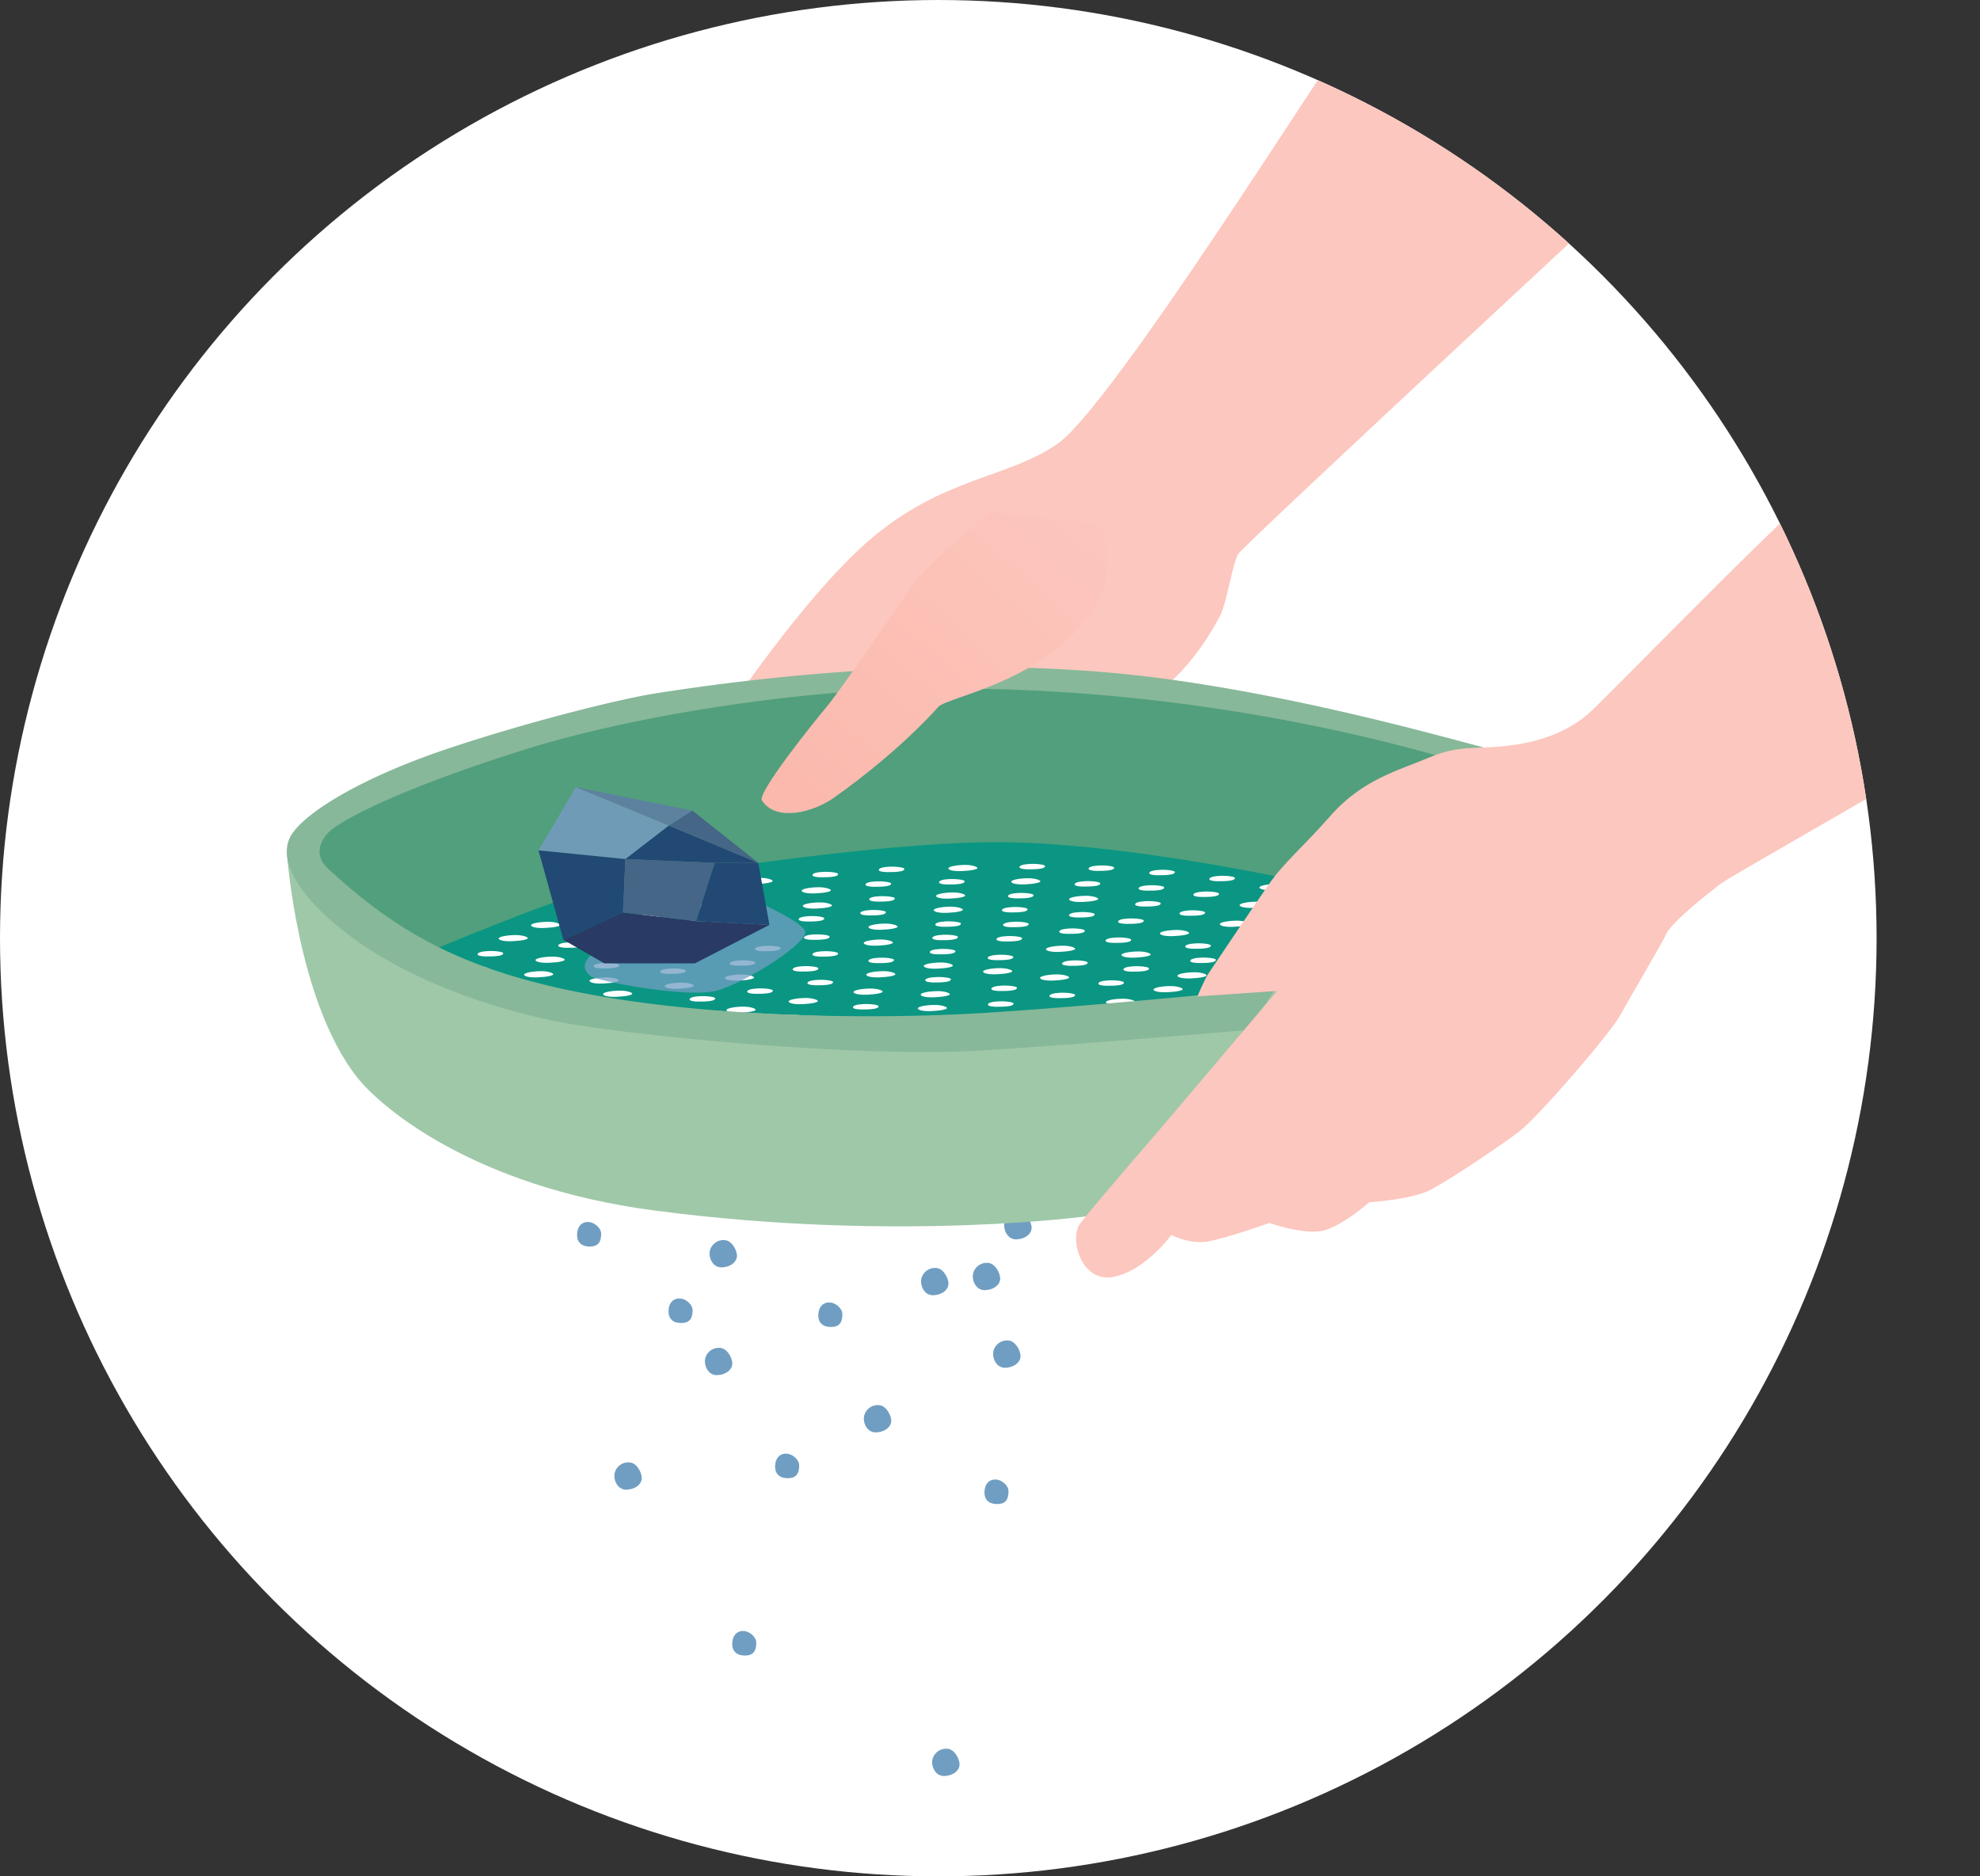 <svg xmlns="http://www.w3.org/2000/svg" xmlns:xlink="http://www.w3.org/1999/xlink" viewBox="0 0 1139.51 1080"><rect x="0" y="0" width="1139.51" height="1080" fill="#333333" stroke="none"/><defs><style>.cls-1{fill:none;}.cls-2{isolation:isolate;}.cls-3{fill:#fff;}.cls-4{clip-path:url(#clip-path);}.cls-5{fill:#0a9682;}.cls-12,.cls-6{fill:#709ec2;}.cls-7{fill:#9fc8a8;}.cls-8{fill:#fcc7be;}.cls-9{fill:#519f7d;}.cls-10{fill:#87b899;}.cls-11{fill:url(#linear-gradient);}.cls-12{mix-blend-mode:multiply;opacity:0.75;}.cls-13{fill:#6f9bb7;}.cls-14{fill:#224874;}.cls-15{fill:#293a64;}.cls-16{fill:#456687;}.cls-17{fill:#5d829f;}</style><clipPath id="clip-path"><circle class="cls-1" cx="540" cy="540" r="540"></circle></clipPath><linearGradient id="linear-gradient" x1="447.49" y1="489.31" x2="629.32" y2="286.22" gradientUnits="userSpaceOnUse"><stop offset="0" stop-color="#fff"></stop><stop offset="0" stop-color="#fbb7ab"></stop><stop offset="1" stop-color="#fcc7be"></stop></linearGradient></defs><g class="cls-2"><g id="Layer_5" data-name="Layer 5"><circle class="cls-3" cx="540" cy="540" r="540"></circle><path class="cls-3" d="M279.89,499.38"></path><g class="cls-4"><path class="cls-5" d="M245,548.57c11.35,9.56,168.54,54.57,290.12,46.51s279.45-24.86,279.45-24.86l-21.5-84.63s-250.56-12.1-340.57,0S258.4,529.92,256.39,531.94,245,548.57,245,548.57Z"></path><path class="cls-3" d="M541,554c-5.1.1-8.77.94-9.31,1.78s2.05,2,7.72,1.77,9-1.07,9-1.78S545.22,553.89,541,554Z"></path><path class="cls-3" d="M611.36,544.34c-5.1.1-8.78.94-9.32,1.79s2.06,2,7.73,1.76,9.05-1.07,9-1.78S615.61,544.26,611.36,544.34Z"></path><path class="cls-3" d="M676.94,535.27c-5.1.09-8.78.93-9.32,1.78s2.06,2,7.73,1.76,9-1.06,9-1.77S681.19,535.19,676.94,535.27Z"></path><path class="cls-3" d="M506.47,540.77c-5.1.1-8.78.94-9.32,1.78s2.06,2,7.73,1.76,9-1.06,9-1.77S510.72,540.69,506.47,540.77Z"></path><path class="cls-3" d="M509.2,531.61c-5.1.09-8.78.93-9.32,1.78s2.06,2,7.73,1.76,9-1.06,9-1.77S513.45,531.53,509.2,531.61Z"></path><path class="cls-3" d="M546.74,521.86c-5.1.1-8.77.94-9.31,1.78s2.05,2,7.72,1.77,9.05-1.07,9-1.78S551,521.78,546.74,521.86Z"></path><path class="cls-3" d="M507.91,559c-5.1.1-8.77.94-9.31,1.79s2,2,7.72,1.76,9.05-1.07,9-1.78S512.17,558.87,507.91,559Z"></path><path class="cls-3" d="M426.58,560.89c-5.1.09-8.78.93-9.32,1.78s2.06,2,7.73,1.76,9.05-1.06,9-1.77S430.83,560.81,426.58,560.89Z"></path><path class="cls-3" d="M391.9,565.57c-5.1.09-8.77.93-9.31,1.78s2.05,2,7.72,1.76,9.05-1.06,9-1.77S396.15,565.49,391.9,565.57Z"></path><path class="cls-3" d="M348.64,562.55c-5.1.1-8.77.94-9.31,1.79s2.05,2,7.72,1.76,9.05-1.07,9-1.77S352.9,562.48,348.64,562.55Z"></path><path class="cls-3" d="M356.46,570.19c-5.1.1-8.77.94-9.31,1.78s2.05,2,7.72,1.77,9.05-1.07,9-1.78S360.72,570.11,356.46,570.19Z"></path><path class="cls-3" d="M370.34,577.79c-5.1.1-8.77.94-9.31,1.78s2.05,2,7.72,1.76,9.05-1.06,9-1.77S374.59,577.71,370.34,577.79Z"></path><path class="cls-3" d="M423.33,589.09c-5.1.09-8.77.94-9.31,1.78s2.05,2,7.72,1.76,9.05-1.06,9-1.77S427.58,589,423.33,589.09Z"></path><path class="cls-3" d="M349.08,599.32c-5.1.09-8.77.93-9.31,1.78s2.05,2,7.72,1.76,9.05-1.06,9-1.77S353.34,599.24,349.08,599.32Z"></path><path class="cls-3" d="M357.08,589.35c-5.09.09-8.77.94-9.31,1.78s2.05,2,7.73,1.76,9.05-1.06,9-1.77S361.34,589.27,357.08,589.35Z"></path><path class="cls-3" d="M302.12,587.19c-5.1.1-8.77.94-9.31,1.78s2.05,2,7.72,1.76,9.05-1.06,9-1.77S306.37,587.11,302.12,587.19Z"></path><path class="cls-3" d="M322.17,575.25c-5.09.1-8.77.94-9.31,1.79s2.05,2,7.73,1.76,9.05-1.07,9-1.78S326.43,575.17,322.17,575.25Z"></path><path class="cls-3" d="M311,559c-5.09.1-8.77.94-9.31,1.79s2,2,7.73,1.76,9.05-1.07,9-1.78S315.3,558.88,311,559Z"></path><path class="cls-3" d="M276.27,572.25c-5.1.09-8.77.93-9.32,1.78s2.06,2,7.73,1.76,9.05-1.06,9-1.77S280.52,572.17,276.27,572.25Z"></path><path class="cls-3" d="M274.23,556.14c-5.1.09-8.77.93-9.31,1.78s2.05,2,7.72,1.76,9.05-1.06,9-1.77S278.49,556.06,274.23,556.14Z"></path><path class="cls-3" d="M317.59,550.62c-5.1.1-8.77.94-9.32,1.78s2.06,2,7.73,1.77,9.05-1.07,9-1.78S321.84,550.54,317.59,550.62Z"></path><path class="cls-3" d="M296.36,538.21c-5.1.1-8.77.94-9.31,1.78s2.05,2,7.72,1.76,9.05-1.06,9-1.77S300.62,538.13,296.36,538.21Z"></path><path class="cls-3" d="M315,530.58c-5.09.09-8.77.94-9.31,1.78s2,2,7.72,1.76,9.06-1.06,9-1.77S319.3,530.5,315,530.58Z"></path><path class="cls-3" d="M372.06,526.12c-5.09.1-8.77.94-9.31,1.78s2.05,2,7.73,1.76,9-1.06,9-1.77S376.32,526,372.06,526.12Z"></path><path class="cls-3" d="M368.33,516.22c-5.09.09-8.77.94-9.31,1.78s2.06,2,7.73,1.76,9.05-1.06,9-1.77S372.59,516.14,368.33,516.22Z"></path><path class="cls-3" d="M471.41,519.42c-5.09.09-8.77.93-9.31,1.78s2.06,2,7.73,1.76,9.05-1.06,9-1.77S475.67,519.34,471.41,519.42Z"></path><path class="cls-3" d="M470.75,510.68c-5.1.09-8.77.94-9.31,1.78s2.05,2,7.72,1.76,9-1.06,9-1.77S475,510.6,470.75,510.68Z"></path><path class="cls-3" d="M548.08,513.69c-5.1.09-8.77.94-9.31,1.78s2.05,2,7.72,1.76,9-1.06,9-1.77S552.34,513.61,548.08,513.69Z"></path><path class="cls-3" d="M555.14,497.83c-5.1.1-8.77.94-9.31,1.79s2,2,7.72,1.76,9.05-1.07,9-1.78S559.39,497.75,555.14,497.83Z"></path><path class="cls-3" d="M437.26,505.3c-5.1.09-8.77.93-9.31,1.78s2.05,2,7.72,1.76,9.05-1.06,9-1.77S441.52,505.22,437.26,505.3Z"></path><path class="cls-3" d="M591.35,505.49c-5.09.1-8.77.94-9.31,1.79s2.05,2,7.72,1.76,9.06-1.07,9-1.77S595.61,505.42,591.35,505.49Z"></path><path class="cls-3" d="M624.62,515.62c-5.1.09-8.77.94-9.31,1.78s2.05,2,7.72,1.76,9.05-1.06,9-1.77S628.88,515.54,624.62,515.62Z"></path><path class="cls-3" d="M734.19,508.82c-5.1.1-8.77.94-9.31,1.78s2,2,7.72,1.76,9-1.06,9-1.77S738.44,508.74,734.19,508.82Z"></path><path class="cls-3" d="M722.78,519c-5.09.09-8.77.93-9.31,1.78s2,2,7.72,1.76,9.06-1.06,9-1.77S727,518.9,722.78,519Z"></path><path class="cls-3" d="M711.4,529.92c-5.09.1-8.77.94-9.31,1.79s2,2,7.72,1.76,9.06-1.07,9-1.78S715.66,529.84,711.4,529.92Z"></path><path class="cls-3" d="M762.23,532.93c-5.1.09-8.77.93-9.31,1.78s2.05,2,7.72,1.76,9.05-1.06,9-1.77S766.49,532.85,762.23,532.93Z"></path><path class="cls-3" d="M811.82,544.34c-5.1.09-8.77.93-9.31,1.78s2,2,7.72,1.76,9-1.06,9-1.77S816.07,544.26,811.82,544.34Z"></path><path class="cls-3" d="M773,549.54c-5.09.1-8.77.94-9.31,1.79s2.05,2,7.72,1.76,9.06-1.07,9-1.78S777.25,549.47,773,549.54Z"></path><path class="cls-3" d="M800.27,561.84c-5.09.09-8.77.93-9.31,1.78s2,2,7.72,1.76,9.06-1.06,9-1.77S804.53,561.76,800.27,561.84Z"></path><path class="cls-3" d="M768.61,577.86c-5.09.1-8.77.94-9.31,1.78s2.05,2,7.73,1.77,9.05-1.07,9-1.78S772.87,577.78,768.61,577.86Z"></path><path class="cls-3" d="M716.83,592c-5.1.1-8.77.94-9.31,1.79s2.05,2,7.72,1.76,9-1.07,9-1.77S721.09,591.94,716.83,592Z"></path><path class="cls-3" d="M703.66,571.13c-5.1.1-8.78.94-9.32,1.79s2.06,2,7.73,1.76,9-1.07,9-1.78S707.91,571.06,703.66,571.13Z"></path><path class="cls-3" d="M679.27,577.93c-5.1.09-8.77.93-9.31,1.78s2,2,7.72,1.76,9.05-1.06,9-1.77S683.53,577.85,679.27,577.93Z"></path><path class="cls-3" d="M713.08,581.64c-5.09.09-8.77.94-9.31,1.78s2.05,2,7.73,1.76,9-1.06,9-1.77S717.34,581.56,713.08,581.64Z"></path><path class="cls-3" d="M788.79,569.55c-5.1.09-8.77.94-9.31,1.78s2,2,7.72,1.76,9-1.06,9-1.77S793,569.47,788.79,569.55Z"></path><path class="cls-3" d="M682.64,588.39c-5.1.1-8.77.94-9.31,1.78s2,2,7.72,1.77,9.05-1.07,9-1.78S686.89,588.31,682.64,588.39Z"></path><path class="cls-3" d="M685.59,597.53c-5.1.09-8.78.94-9.32,1.78s2.06,2,7.73,1.76,9-1.06,9-1.77S689.84,597.45,685.59,597.53Z"></path><path class="cls-3" d="M608.66,606.9c-5.1.09-8.77.93-9.31,1.78s2,2,7.72,1.76,9-1.06,9-1.77S612.91,606.82,608.66,606.9Z"></path><path class="cls-3" d="M613,589.55c-5.1.1-8.78.94-9.32,1.78s2.06,2,7.73,1.76,9.05-1.06,9-1.77S617.27,589.47,613,589.55Z"></path><path class="cls-3" d="M648.06,584.54c-5.09.1-8.77.94-9.31,1.79s2,2,7.72,1.76,9-1.07,9-1.78S652.32,584.46,648.06,584.54Z"></path><path class="cls-3" d="M648.27,602.69c-5.09.09-8.77.93-9.31,1.78s2,2,7.72,1.76,9.06-1.06,9-1.77S652.53,602.61,648.27,602.69Z"></path><path class="cls-3" d="M570.24,601.44c-5.09.09-8.77.93-9.31,1.78s2.05,2,7.73,1.76,9.05-1.06,9-1.77S574.5,601.36,570.24,601.44Z"></path><path class="cls-3" d="M493.17,594.79c-5.09.09-8.77.94-9.31,1.78s2.05,2,7.73,1.76,9.05-1.06,9-1.77S497.43,594.71,493.17,594.79Z"></path><path class="cls-3" d="M454,601.59c-5.09.09-8.77.93-9.31,1.78s2.05,2,7.72,1.76,9.05-1.06,9-1.77S458.28,601.51,454,601.59Z"></path><path class="cls-3" d="M413,607.5c-5.1.09-8.77.94-9.31,1.78s2.05,2,7.72,1.76,9.05-1.06,9-1.77S417.2,607.42,413,607.5Z"></path><path class="cls-3" d="M384.51,594.61c-5.09.1-8.77.94-9.31,1.79s2.05,2,7.73,1.76,9.05-1.07,9-1.78S388.77,594.53,384.51,594.61Z"></path><path class="cls-3" d="M575.15,557.24c-5.1.1-8.77.94-9.31,1.78s2,2,7.72,1.76,9.05-1.06,9-1.77S579.4,557.16,575.15,557.24Z"></path><path class="cls-3" d="M500.57,569c-5.1.09-8.77.94-9.31,1.78s2.05,2,7.72,1.76,9-1.06,9-1.77S504.82,568.88,500.57,569Z"></path><path class="cls-3" d="M463.27,574.43c-5.1.1-8.78.94-9.32,1.79s2.06,2,7.73,1.76,9.05-1.07,9-1.78S467.52,574.35,463.27,574.43Z"></path><path class="cls-3" d="M539.23,570.48c-5.09.1-8.77.94-9.31,1.79s2.05,2,7.73,1.76,9.05-1.07,9-1.78S543.49,570.4,539.23,570.48Z"></path><path class="cls-3" d="M537.6,578.43c-5.1.09-8.77.93-9.31,1.78s2.05,2,7.72,1.76,9-1.06,9-1.77S541.86,578.35,537.6,578.43Z"></path><path class="cls-3" d="M495.84,586.49c-5.1.1-8.77.94-9.31,1.79s2.05,2,7.72,1.76,9.05-1.07,9-1.77S500.09,586.42,495.84,586.49Z"></path><path class="cls-3" d="M427.46,579.41c-5.09.09-8.77.93-9.31,1.78s2.05,2,7.72,1.76,9.05-1.06,9-1.77S431.72,579.33,427.46,579.41Z"></path><path class="cls-3" d="M607.92,560.85c-5.1.1-8.77.94-9.31,1.78s2,2,7.72,1.76,9-1.06,9-1.77S612.17,560.77,607.92,560.85Z"></path><path class="cls-3" d="M654.81,547.65c-5.09.09-8.77.93-9.31,1.78s2,2,7.72,1.76,9-1.06,9-1.77S659.07,547.57,654.81,547.65Z"></path><path class="cls-3" d="M687,559.62c-5.09.1-8.77.94-9.31,1.78s2,2,7.72,1.76,9.06-1.06,9-1.77S691.26,559.54,687,559.62Z"></path><path class="cls-3" d="M725.33,562.32c-5.1.1-8.77.94-9.31,1.78s2.05,2,7.72,1.76,9-1.06,9-1.77S729.58,562.24,725.33,562.32Z"></path><path class="cls-3" d="M673.25,567.57c-5.09.09-8.77.93-9.31,1.78s2,2,7.72,1.76,9.06-1.06,9-1.77S677.51,567.49,673.25,567.57Z"></path><path class="cls-3" d="M645.85,574.85c-5.09.09-8.77.94-9.31,1.78s2.05,2,7.72,1.76,9.06-1.06,9-1.77S650.11,574.77,645.85,574.85Z"></path><path class="cls-3" d="M541,546.22c4.53-.22,8.82.48,8.84,1.19s-.51,1.61-6.19,1.86-8.52-.26-8.55-1.2S537.31,546.4,541,546.22Z"></path><path class="cls-3" d="M579.37,538.81c4.54-.22,8.82.49,8.85,1.2s-.52,1.61-6.19,1.85-8.53-.25-8.56-1.2S575.69,539,579.37,538.81Z"></path><path class="cls-3" d="M542.44,538.06c4.53-.22,8.82.48,8.84,1.19s-.52,1.62-6.19,1.86-8.52-.25-8.55-1.2S538.75,538.24,542.44,538.06Z"></path><path class="cls-3" d="M621.14,525c4.53-.22,8.82.48,8.84,1.19s-.52,1.61-6.19,1.86-8.52-.26-8.55-1.2S617.45,525.18,621.14,525Z"></path><path class="cls-3" d="M468.61,537.86c4.53-.22,8.81.48,8.84,1.19s-.52,1.62-6.19,1.86-8.53-.26-8.56-1.2S464.92,538,468.61,537.86Z"></path><path class="cls-3" d="M574.33,549.57c4.53-.22,8.82.49,8.84,1.19s-.51,1.62-6.19,1.86-8.52-.25-8.55-1.2S570.64,549.75,574.33,549.57Z"></path><path class="cls-3" d="M642.15,539.63c4.53-.22,8.82.49,8.84,1.2s-.51,1.61-6.18,1.85-8.53-.25-8.56-1.2S638.47,539.81,642.15,539.63Z"></path><path class="cls-3" d="M615.48,534.42c4.53-.22,8.82.49,8.84,1.2s-.51,1.61-6.18,1.85-8.53-.25-8.56-1.2S611.8,534.6,615.48,534.42Z"></path><path class="cls-3" d="M649.37,528.67c4.53-.22,8.82.48,8.84,1.19s-.52,1.61-6.19,1.86-8.52-.26-8.56-1.21S645.68,528.84,649.37,528.67Z"></path><path class="cls-3" d="M583.18,530.58c4.53-.22,8.81.48,8.84,1.19s-.52,1.62-6.19,1.86-8.52-.25-8.56-1.2S579.49,530.76,583.18,530.58Z"></path><path class="cls-3" d="M544.17,530.35c4.54-.22,8.82.48,8.85,1.19s-.52,1.62-6.19,1.86-8.53-.25-8.56-1.2S540.49,530.53,544.17,530.35Z"></path><path class="cls-3" d="M582.52,522.08c4.53-.22,8.82.48,8.84,1.19s-.51,1.62-6.18,1.86-8.53-.26-8.56-1.2S578.84,522.26,582.52,522.08Z"></path><path class="cls-3" d="M688,543c4.53-.22,8.81.48,8.84,1.19s-.52,1.61-6.19,1.86-8.52-.26-8.56-1.2S684.29,543.2,688,543Z"></path><path class="cls-3" d="M722.66,538.42c4.53-.22,8.82.48,8.84,1.19s-.52,1.61-6.19,1.86-8.52-.26-8.56-1.2S719,538.59,722.66,538.42Z"></path><path class="cls-3" d="M729,546.65c4.53-.22,8.82.49,8.84,1.2s-.51,1.61-6.18,1.86-8.53-.26-8.56-1.21S725.3,546.83,729,546.65Z"></path><path class="cls-3" d="M728.87,554.94c4.54-.22,8.82.49,8.84,1.2s-.51,1.61-6.18,1.86-8.53-.26-8.56-1.21S725.19,555.12,728.87,554.94Z"></path><path class="cls-3" d="M807.93,552.85c4.53-.22,8.82.48,8.84,1.19s-.51,1.61-6.18,1.86-8.53-.26-8.56-1.2S804.25,553,807.93,552.85Z"></path><path class="cls-3" d="M766.45,557.75c4.53-.22,8.81.48,8.84,1.19s-.52,1.61-6.19,1.86-8.53-.26-8.56-1.2S762.76,557.93,766.45,557.75Z"></path><path class="cls-3" d="M750.84,566.78c4.53-.22,8.82.48,8.84,1.19s-.52,1.62-6.19,1.86-8.52-.26-8.55-1.2S747.15,567,750.84,566.78Z"></path><path class="cls-3" d="M732.17,574.73c4.53-.22,8.82.48,8.84,1.19s-.52,1.61-6.19,1.86-8.52-.26-8.56-1.21S728.48,574.9,732.17,574.73Z"></path><path class="cls-3" d="M743.49,585.25c4.53-.22,8.82.48,8.84,1.19s-.52,1.62-6.19,1.86-8.52-.26-8.55-1.2S739.8,585.43,743.49,585.25Z"></path><path class="cls-3" d="M767.81,541.45c4.53-.22,8.82.48,8.84,1.19s-.52,1.61-6.19,1.86-8.52-.26-8.55-1.2S764.12,541.63,767.81,541.45Z"></path><path class="cls-3" d="M803.23,536.51c4.54-.22,8.82.48,8.85,1.19s-.52,1.61-6.19,1.86-8.53-.26-8.56-1.2S799.55,536.68,803.23,536.51Z"></path><path class="cls-3" d="M796.52,528c4.53-.22,8.82.49,8.84,1.2s-.51,1.61-6.18,1.85-8.53-.25-8.56-1.2S792.84,528.22,796.52,528Z"></path><path class="cls-3" d="M779.27,521.26c4.53-.22,8.81.49,8.84,1.2s-.52,1.61-6.19,1.86-8.53-.26-8.56-1.21S775.58,521.44,779.27,521.26Z"></path><path class="cls-3" d="M758.59,514.12c4.53-.22,8.82.49,8.84,1.2s-.51,1.61-6.19,1.85-8.52-.25-8.55-1.2S754.9,514.3,758.59,514.12Z"></path><path class="cls-3" d="M743.82,525.57c4.53-.22,8.82.49,8.84,1.2s-.52,1.61-6.19,1.85-8.52-.25-8.55-1.2S740.13,525.75,743.82,525.57Z"></path><path class="cls-3" d="M684.71,524c4.53-.22,8.82.49,8.84,1.2s-.52,1.61-6.19,1.85-8.52-.25-8.55-1.2S681,524.2,684.71,524Z"></path><path class="cls-3" d="M659.17,518.7c4.53-.22,8.82.48,8.84,1.19s-.51,1.62-6.18,1.86-8.53-.26-8.56-1.2S655.49,518.88,659.17,518.7Z"></path><path class="cls-3" d="M692.69,513.19c4.53-.22,8.81.48,8.84,1.19s-.52,1.62-6.19,1.86-8.53-.26-8.56-1.2S689,513.37,692.69,513.19Z"></path><path class="cls-3" d="M701.86,504.13c4.53-.22,8.81.48,8.84,1.19s-.52,1.62-6.19,1.86S696,506.93,696,506,698.17,504.31,701.86,504.13Z"></path><path class="cls-3" d="M661.14,509.56c4.54-.22,8.82.48,8.85,1.19s-.52,1.62-6.19,1.86-8.53-.26-8.56-1.2S657.46,509.74,661.14,509.56Z"></path><path class="cls-3" d="M667.29,500.68c4.53-.22,8.82.48,8.84,1.19s-.51,1.61-6.18,1.86-8.53-.26-8.56-1.2S663.61,500.86,667.29,500.68Z"></path><path class="cls-3" d="M624.35,507.2c4.53-.22,8.81.49,8.84,1.2s-.52,1.61-6.19,1.85-8.53-.25-8.56-1.2S620.66,507.38,624.35,507.2Z"></path><path class="cls-3" d="M586,514c4.53-.22,8.82.48,8.84,1.19s-.51,1.61-6.19,1.86-8.52-.26-8.55-1.2S582.26,514.16,586,514Z"></path><path class="cls-3" d="M546.32,506c4.53-.22,8.81.49,8.84,1.2s-.52,1.61-6.19,1.85-8.53-.25-8.56-1.2S542.63,506.13,546.32,506Z"></path><path class="cls-3" d="M504,507.33c4.53-.22,8.82.48,8.84,1.19s-.52,1.62-6.19,1.86-8.52-.25-8.55-1.2S500.27,507.51,504,507.33Z"></path><path class="cls-3" d="M473.49,501.85c4.53-.22,8.82.48,8.84,1.19s-.51,1.62-6.18,1.86-8.53-.26-8.56-1.2S469.81,502,473.49,501.85Z"></path><path class="cls-3" d="M398.37,520c4.53-.22,8.81.48,8.84,1.19s-.52,1.61-6.19,1.86-8.53-.26-8.56-1.2S394.68,520.18,398.37,520Z"></path><path class="cls-3" d="M397.67,510.16c4.53-.22,8.81.48,8.84,1.19s-.52,1.61-6.19,1.86-8.52-.26-8.56-1.21S394,510.33,397.67,510.16Z"></path><path class="cls-3" d="M337.15,523.41c4.53-.22,8.81.48,8.84,1.19s-.52,1.62-6.19,1.86-8.53-.26-8.56-1.2S333.46,523.59,337.15,523.41Z"></path><path class="cls-3" d="M343.94,534.32c4.53-.22,8.81.48,8.84,1.19s-.52,1.61-6.19,1.86-8.53-.26-8.56-1.2S340.25,534.5,343.94,534.32Z"></path><path class="cls-3" d="M327.16,542.44c4.54-.22,8.82.48,8.84,1.19s-.51,1.61-6.18,1.86-8.53-.26-8.56-1.2S323.48,542.62,327.16,542.44Z"></path><path class="cls-3" d="M280.76,547.42c4.53-.22,8.82.48,8.84,1.19s-.51,1.62-6.19,1.86-8.52-.26-8.55-1.2S277.07,547.6,280.76,547.42Z"></path><path class="cls-3" d="M269.18,563.74c4.53-.22,8.81.48,8.84,1.19s-.52,1.62-6.19,1.86-8.53-.26-8.56-1.2S265.49,563.92,269.18,563.74Z"></path><path class="cls-3" d="M309.43,567.48c4.53-.22,8.82.48,8.84,1.19s-.52,1.62-6.19,1.86-8.52-.25-8.55-1.2S305.74,567.66,309.43,567.48Z"></path><path class="cls-3" d="M283.34,580.25c4.53-.23,8.82.48,8.84,1.19s-.51,1.61-6.18,1.86-8.53-.26-8.56-1.21S279.66,580.42,283.34,580.25Z"></path><path class="cls-3" d="M333.77,582.63c4.53-.22,8.82.48,8.84,1.19s-.51,1.62-6.18,1.86-8.53-.25-8.56-1.2S330.09,582.81,333.77,582.63Z"></path><path class="cls-3" d="M390.62,584.41c4.53-.22,8.82.48,8.84,1.19s-.52,1.62-6.19,1.86-8.52-.25-8.56-1.2S386.93,584.59,390.62,584.41Z"></path><path class="cls-3" d="M319.76,594.06c4.53-.22,8.81.48,8.84,1.19s-.52,1.61-6.19,1.86-8.53-.26-8.56-1.21S316.07,594.23,319.76,594.06Z"></path><path class="cls-3" d="M376.5,604.44c4.54-.22,8.82.49,8.85,1.2s-.52,1.61-6.19,1.85-8.53-.25-8.56-1.2S372.82,604.62,376.5,604.44Z"></path><path class="cls-3" d="M413.81,599c4.53-.22,8.81.48,8.84,1.19s-.52,1.62-6.19,1.86-8.53-.26-8.56-1.2S410.12,599.15,413.81,599Z"></path><path class="cls-3" d="M453.36,593c4.54-.22,8.82.48,8.85,1.19s-.52,1.61-6.19,1.86-8.53-.26-8.56-1.21S449.68,593.2,453.36,593Z"></path><path class="cls-3" d="M447.11,610.2c4.53-.22,8.82.48,8.84,1.19s-.52,1.61-6.19,1.86-8.52-.26-8.55-1.2S443.42,610.38,447.11,610.2Z"></path><path class="cls-3" d="M489.66,603.05c4.53-.22,8.81.48,8.84,1.19s-.52,1.62-6.19,1.86-8.53-.25-8.56-1.2S486,603.23,489.66,603.05Z"></path><path class="cls-3" d="M486.14,611.3c4.53-.22,8.82.48,8.84,1.19s-.52,1.61-6.19,1.86-8.52-.26-8.55-1.21S482.45,611.47,486.14,611.3Z"></path><path class="cls-3" d="M526.64,611c4.53-.22,8.82.49,8.84,1.2s-.52,1.61-6.19,1.85-8.52-.25-8.55-1.2S523,611.18,526.64,611Z"></path><path class="cls-3" d="M529,603c4.53-.22,8.81.48,8.84,1.19s-.52,1.61-6.19,1.86-8.53-.26-8.56-1.21S525.34,603.13,529,603Z"></path><path class="cls-3" d="M530.65,594.7c4.53-.23,8.82.48,8.84,1.19s-.51,1.61-6.18,1.86-8.53-.26-8.56-1.21S527,594.87,530.65,594.7Z"></path><path class="cls-3" d="M572.62,592.94c4.53-.22,8.81.48,8.84,1.19s-.52,1.61-6.19,1.86-8.52-.26-8.56-1.21S568.93,593.11,572.62,592.94Z"></path><path class="cls-3" d="M610.66,598.49c4.53-.22,8.81.48,8.84,1.19s-.52,1.61-6.19,1.86-8.53-.26-8.56-1.2S607,598.66,610.66,598.49Z"></path><path class="cls-3" d="M645.72,594c4.53-.22,8.82.48,8.84,1.19s-.52,1.62-6.19,1.86-8.52-.25-8.56-1.2S642,594.13,645.72,594Z"></path><path class="cls-3" d="M567.1,609.69c4.54-.22,8.82.48,8.85,1.19s-.52,1.62-6.19,1.86-8.53-.26-8.56-1.2S563.42,609.87,567.1,609.69Z"></path><path class="cls-3" d="M511.63,498.87c4.53-.22,8.82.49,8.84,1.2s-.51,1.61-6.18,1.85-8.53-.25-8.56-1.2S508,499.05,511.63,498.87Z"></path><path class="cls-3" d="M506.13,515.86c4.53-.22,8.82.48,8.84,1.19s-.52,1.62-6.19,1.86-8.52-.25-8.55-1.2S502.44,516,506.13,515.86Z"></path><path class="cls-3" d="M592.6,497.27c4.53-.22,8.82.48,8.84,1.19s-.52,1.61-6.19,1.86-8.52-.26-8.55-1.2S588.91,497.45,592.6,497.27Z"></path><path class="cls-3" d="M632.38,498.18c4.53-.22,8.82.48,8.84,1.19s-.51,1.62-6.18,1.86-8.53-.25-8.56-1.2S628.7,498.36,632.38,498.18Z"></path><path class="cls-3" d="M617.12,552.82c4.53-.22,8.82.48,8.84,1.19s-.51,1.61-6.18,1.86-8.53-.26-8.56-1.2S613.44,553,617.12,552.82Z"></path><path class="cls-3" d="M652.44,556.17c4.53-.22,8.82.48,8.84,1.19s-.52,1.61-6.19,1.86-8.52-.26-8.55-1.2S648.75,556.35,652.44,556.17Z"></path><path class="cls-3" d="M690.89,551.21c4.53-.22,8.82.48,8.84,1.19s-.51,1.61-6.18,1.86S685,554,685,553.06,687.21,551.39,690.89,551.21Z"></path><path class="cls-3" d="M538.4,562.4c4.53-.22,8.82.48,8.84,1.19s-.51,1.62-6.18,1.86-8.53-.25-8.56-1.2S534.72,562.58,538.4,562.4Z"></path><path class="cls-3" d="M576.42,567.32c4.53-.22,8.82.48,8.84,1.19s-.51,1.62-6.18,1.86-8.53-.25-8.56-1.2S572.74,567.5,576.42,567.32Z"></path><path class="cls-3" d="M638,564.29c4.53-.22,8.82.48,8.84,1.19s-.51,1.62-6.18,1.86-8.53-.25-8.56-1.2S634.35,564.47,638,564.29Z"></path><path class="cls-3" d="M609.87,571.44c4.53-.22,8.82.48,8.84,1.19s-.51,1.62-6.18,1.86-8.53-.25-8.56-1.2S606.19,571.62,609.87,571.44Z"></path><path class="cls-3" d="M574.44,576.38c4.54-.22,8.82.48,8.85,1.19s-.52,1.62-6.19,1.86-8.53-.25-8.56-1.2S570.76,576.56,574.44,576.38Z"></path><path class="cls-3" d="M610.18,581c4.53-.22,8.82.48,8.84,1.19s-.51,1.62-6.18,1.86-8.53-.25-8.56-1.2S606.5,581.16,610.18,581Z"></path><path class="cls-3" d="M572.83,585c4.53-.22,8.82.48,8.84,1.19s-.51,1.61-6.18,1.86-8.53-.26-8.56-1.2S569.15,585.14,572.83,585Z"></path><path class="cls-3" d="M533.9,586.86c4.53-.22,8.82.48,8.84,1.19s-.52,1.61-6.19,1.86-8.52-.26-8.55-1.21S530.21,587,533.9,586.86Z"></path><path class="cls-3" d="M470.59,564c4.53-.22,8.82.49,8.84,1.2s-.51,1.61-6.18,1.86-8.53-.26-8.56-1.21S466.91,564.19,470.59,564Z"></path><path class="cls-3" d="M435.92,568.93c4.53-.22,8.82.48,8.84,1.19s-.51,1.62-6.18,1.86-8.53-.25-8.56-1.2S432.24,569.11,435.92,568.93Z"></path><path class="cls-3" d="M402.75,573.4c4.53-.22,8.82.49,8.84,1.19s-.51,1.62-6.18,1.86-8.53-.25-8.56-1.2S399.07,573.58,402.75,573.4Z"></path><path class="cls-3" d="M455.35,584.24c4.53-.22,8.82.48,8.84,1.19s-.51,1.62-6.18,1.86-8.53-.25-8.56-1.2S451.67,584.42,455.35,584.24Z"></path><path class="cls-3" d="M462.1,556.12c4.53-.22,8.82.49,8.84,1.19s-.51,1.62-6.18,1.86-8.53-.25-8.56-1.2S458.42,556.3,462.1,556.12Z"></path><path class="cls-3" d="M473.46,547.53c4.54-.22,8.82.48,8.85,1.19s-.52,1.61-6.19,1.86-8.53-.26-8.56-1.21S469.78,547.7,473.46,547.53Z"></path><path class="cls-3" d="M440.43,544.42c4.53-.22,8.81.48,8.84,1.19s-.52,1.61-6.19,1.86-8.53-.26-8.56-1.2S436.74,544.6,440.43,544.42Z"></path><path class="cls-3" d="M496.79,577.94c4.53-.22,8.82.48,8.84,1.19s-.51,1.62-6.19,1.86-8.52-.25-8.55-1.2S493.1,578.12,496.79,577.94Z"></path><path class="cls-3" d="M505.67,551.27c4.53-.22,8.82.49,8.84,1.19s-.51,1.62-6.18,1.86-8.53-.25-8.56-1.2S502,551.45,505.67,551.27Z"></path><path class="cls-3" d="M425.84,552.76c4.53-.22,8.82.49,8.84,1.2s-.52,1.61-6.19,1.85-8.52-.25-8.55-1.2S422.15,552.94,425.84,552.76Z"></path><path class="cls-3" d="M385.86,557.46c4.53-.22,8.82.48,8.84,1.19s-.51,1.61-6.18,1.86-8.53-.26-8.56-1.2S382.17,557.64,385.86,557.46Z"></path><path class="cls-3" d="M392,549.05c4.53-.22,8.82.48,8.84,1.19s-.51,1.62-6.18,1.86-8.53-.26-8.56-1.2S388.34,549.23,392,549.05Z"></path><path class="cls-3" d="M347.52,554.28c4.53-.22,8.82.49,8.84,1.2s-.51,1.61-6.19,1.86-8.52-.26-8.55-1.21S343.83,554.46,347.52,554.28Z"></path><path class="cls-3" d="M408.8,540.93c4.53-.22,8.81.48,8.84,1.19s-.52,1.61-6.19,1.86-8.53-.26-8.56-1.2S405.11,541.11,408.8,540.93Z"></path><path class="cls-3" d="M358.6,545.87c4.54-.22,8.82.49,8.84,1.2s-.51,1.61-6.18,1.86-8.53-.26-8.56-1.21S354.92,546.05,358.6,545.87Z"></path><path class="cls-3" d="M465.52,527.32c4.53-.22,8.82.49,8.84,1.2s-.51,1.61-6.19,1.85-8.52-.25-8.55-1.2S461.83,527.5,465.52,527.32Z"></path><path class="cls-3" d="M399.35,529.79c4.53-.22,8.81.48,8.84,1.19s-.52,1.62-6.19,1.86-8.53-.25-8.56-1.2S395.66,530,399.35,529.79Z"></path><path class="cls-3" d="M372.34,537.61c4.53-.22,8.82.49,8.84,1.2s-.51,1.61-6.18,1.86-8.53-.26-8.56-1.21S368.66,537.79,372.34,537.61Z"></path><path class="cls-3" d="M501,523.8c4.53-.22,8.82.49,8.84,1.2s-.51,1.61-6.18,1.85-8.53-.25-8.56-1.2S497.31,524,501,523.8Z"></path><path class="cls-6" d="M362.43,841.77a8,8,0,0,0-8.77,6.64c-.54,3.72,1.86,9.31,7.17,9s8.51-3.45,8.51-6.64S366.42,842,362.43,841.77Z"></path><path class="cls-6" d="M568.71,726.93a8,8,0,0,0-8.77,6.65c-.54,3.72,1.86,9.3,7.17,9s8.51-3.45,8.51-6.64S572.7,727.2,568.71,726.93Z"></path><path class="cls-6" d="M414.53,775.84a8,8,0,0,0-8.77,6.65c-.53,3.72,1.86,9.3,7.17,9s8.51-3.46,8.51-6.65S418.52,776.11,414.53,775.84Z"></path><path class="cls-6" d="M417.21,713.82a8,8,0,0,0-8.77,6.65c-.54,3.72,1.86,9.3,7.17,9s8.51-3.45,8.51-6.64S421.2,714.09,417.21,713.82Z"></path><path class="cls-6" d="M545.32,1006.58a8.05,8.05,0,0,0-8.78,6.64c-.53,3.73,1.86,9.31,7.18,9s8.51-3.45,8.51-6.64S549.3,1006.85,545.32,1006.58Z"></path><path class="cls-6" d="M506,808.81a8,8,0,0,0-8.77,6.64c-.53,3.72,1.86,9.3,7.18,9s8.5-3.46,8.5-6.65S510,809.07,506,808.81Z"></path><path class="cls-6" d="M538.94,729.86a8.05,8.05,0,0,0-8.78,6.64c-.53,3.72,1.86,9.3,7.18,9s8.51-3.46,8.51-6.65S542.92,730.12,538.94,729.86Z"></path><path class="cls-6" d="M580.4,771.59a8,8,0,0,0-8.77,6.65c-.53,3.72,1.86,9.3,7.18,9s8.51-3.45,8.51-6.64S584.39,771.86,580.4,771.59Z"></path><path class="cls-6" d="M586.78,697.69a8,8,0,0,0-8.77,6.65c-.53,3.72,1.86,9.3,7.18,9s8.51-3.45,8.51-6.64S590.77,698,586.78,697.69Z"></path><path class="cls-6" d="M390.34,747.4c4.25-.33,8.24,3.46,8.24,6.65s-.53,7.17-5.85,7.44-8-2.39-8-6.65S386.88,747.67,390.34,747.4Z"></path><path class="cls-6" d="M451.69,836.72c4.24-.33,8.24,3.45,8.24,6.64s-.54,7.18-5.85,7.45-8-2.4-8-6.65S448.23,837,451.69,836.72Z"></path><path class="cls-6" d="M572.16,851.6c4.25-.32,8.24,3.46,8.24,6.65s-.53,7.18-5.84,7.44-8-2.39-8-6.64S568.71,851.87,572.16,851.6Z"></path><path class="cls-6" d="M427,938.79c4.25-.32,8.24,3.46,8.24,6.65s-.53,7.18-5.84,7.44-8-2.39-8-6.64S423.57,939.06,427,938.79Z"></path><path class="cls-6" d="M476.55,749.68c4.25-.32,8.24,3.46,8.24,6.65s-.53,7.18-5.85,7.44-8-2.39-8-6.64S473.1,750,476.55,749.68Z"></path><path class="cls-6" d="M337.71,703.38c4.25-.32,8.24,3.46,8.24,6.65s-.53,7.18-5.85,7.44-8-2.39-8-6.64S334.25,703.65,337.71,703.38Z"></path><path class="cls-7" d="M165.1,491s5.84,84.51,40,128.58c13.63,17.61,67.21,63.36,171,77.1,141,18.67,251.44,3.12,251.44,3.12L740.89,565.83S627.53,594.22,427.6,582.76C193.6,569.36,165.1,491,165.1,491Z"></path><path class="cls-8" d="M775.12,21.64c-10.93,13-134.78,211.59-166.45,233.76-28.8,20.16-66.73,19.1-109.27,56.31-37.36,32.69-80.64,97.82-80.64,97.82s164.77-17.89,185-17.24,69.21.78,69.21.78S688.34,380.6,702,354.78c4.12-7.79,7.28-30.53,10.61-35.89s227-212.8,227-212.8Z"></path><path class="cls-9" d="M409.21,401.69c-11.53,1.24-88.77,17.68-117.91,25.39-20.4,5.39-87.7,34.21-98.14,41s-26.11,16.81-27.41,23.55,23.81,30.94,33.39,34.75S245,548.57,245,548.57s74.3-31.6,99.85-37.16,155-26.38,227.32-26.67,172.58,21.87,172.58,21.87S755.92,500.66,759,491s33.79-34.92,46.43-40.75,78.17-11.73,78.17-11.73-185.64-52.8-260.23-50.87C571.71,389,453.72,396.89,409.21,401.69Z"></path><path class="cls-10" d="M189,479.21c-5.9,6.09-7.4,14.07-.43,20.52,36.24,33.55,71.84,55.72,136.18,69.67,75.18,16.31,176,17.74,243.42,13.5s166.2-14.45,166.2-14.45l-15.85,24.37s-103.19,8.87-155.83,11.94c-64.48,3.75-182.12-6.89-233-15.17-30.95-5-99.56-22.72-142.25-62.53-23.13-21.58-26-37.76-19.08-47.53,9.68-13.6,42-32.57,87.6-48s99.63-29,121.24-32.42c125-19.61,213-15.82,255.56-12.44C738,395,857.88,432.4,865.43,433.12a28.48,28.48,0,0,1,13.23,5.06l-20.42,6.44s-167.78-60.25-372.83-46.11c-36.2,2.49-118.49,12.25-186.82,34C228.78,454.74,195.77,472.23,189,479.21Z"></path><path class="cls-11" d="M569.56,294.84c-11.32,10-37.29,31-46.49,44.84s-40.56,59.11-47.27,67.08-40.21,49.61-37.31,54c8.09,12.35,29.33,7,41.61-1.71,34.11-24.26,54.47-46,59.81-52.09s63.81-14.71,90.47-57.91c13.46-21.83,3.77-47,3.77-47Z"></path><path class="cls-8" d="M1050.07,277.32c-42.41,38-127.06,125.92-136.24,133.74s-22.3,14.76-42.5,17.71-30.77-.5-48.66,7.16-38.44,12.48-57.22,33.91c-15.6,17.78-26.25,26.26-35.28,39.23s-31.92,47.23-34.51,51-6.5,13.44-6.5,13.44L735,570.38l-62.42,73.69c-13.24,15.64-44.62,51.63-51,60.24s.68,34.29,19.23,30.64,33.31-24.14,33.31-24.14,10.93,6,22.55,3.51,33.92-10.4,33.92-10.4,20.52,7.35,31.61,4.24S788.05,692,788.05,692s24.08-1.5,34.78-6.92,40.26-25.3,51.19-33.55,52.44-56.28,58.45-67.21,23.16-39.8,26.58-46.94,26-24.74,31.42-28.87,134-77,134.12-78.71,14.92-43,14.92-43L1129,283.64Z"></path></g><path class="cls-12" d="M339.94,550c-5.16,4.71-3.88,9,0,11.88s56.51,13,73,8.24,53.8-28.19,50.25-34.55-30.84-18.08-30.84-18.08L339.94,550"></path><polygon class="cls-13" points="331.36 453.05 309.93 489.48 359.94 494.48 384.94 475.19 331.36 453.05"></polygon><polygon class="cls-14" points="309.93 489.48 324.22 540.92 358.51 525.2 359.94 494.48 309.93 489.48"></polygon><polygon class="cls-15" points="324.22 540.92 347.79 554.49 399.94 554.49 442.81 532.34 400.66 530.2 358.51 525.2 324.22 540.92"></polygon><polygon class="cls-16" points="359.94 494.48 411.38 496.62 400.66 530.2 358.51 525.2 359.94 494.48"></polygon><polygon class="cls-14" points="411.38 496.62 436.38 496.62 442.81 532.34 400.66 530.2 411.38 496.62"></polygon><polygon class="cls-17" points="384.94 475.19 398.52 466.62 331.36 453.05 384.94 475.19"></polygon><polygon class="cls-14" points="384.94 475.19 436.38 496.62 411.38 496.62 359.94 494.48 384.94 475.19"></polygon><polygon class="cls-16" points="398.52 466.62 436.38 496.62 384.94 475.19 398.52 466.62"></polygon></g></g></svg>